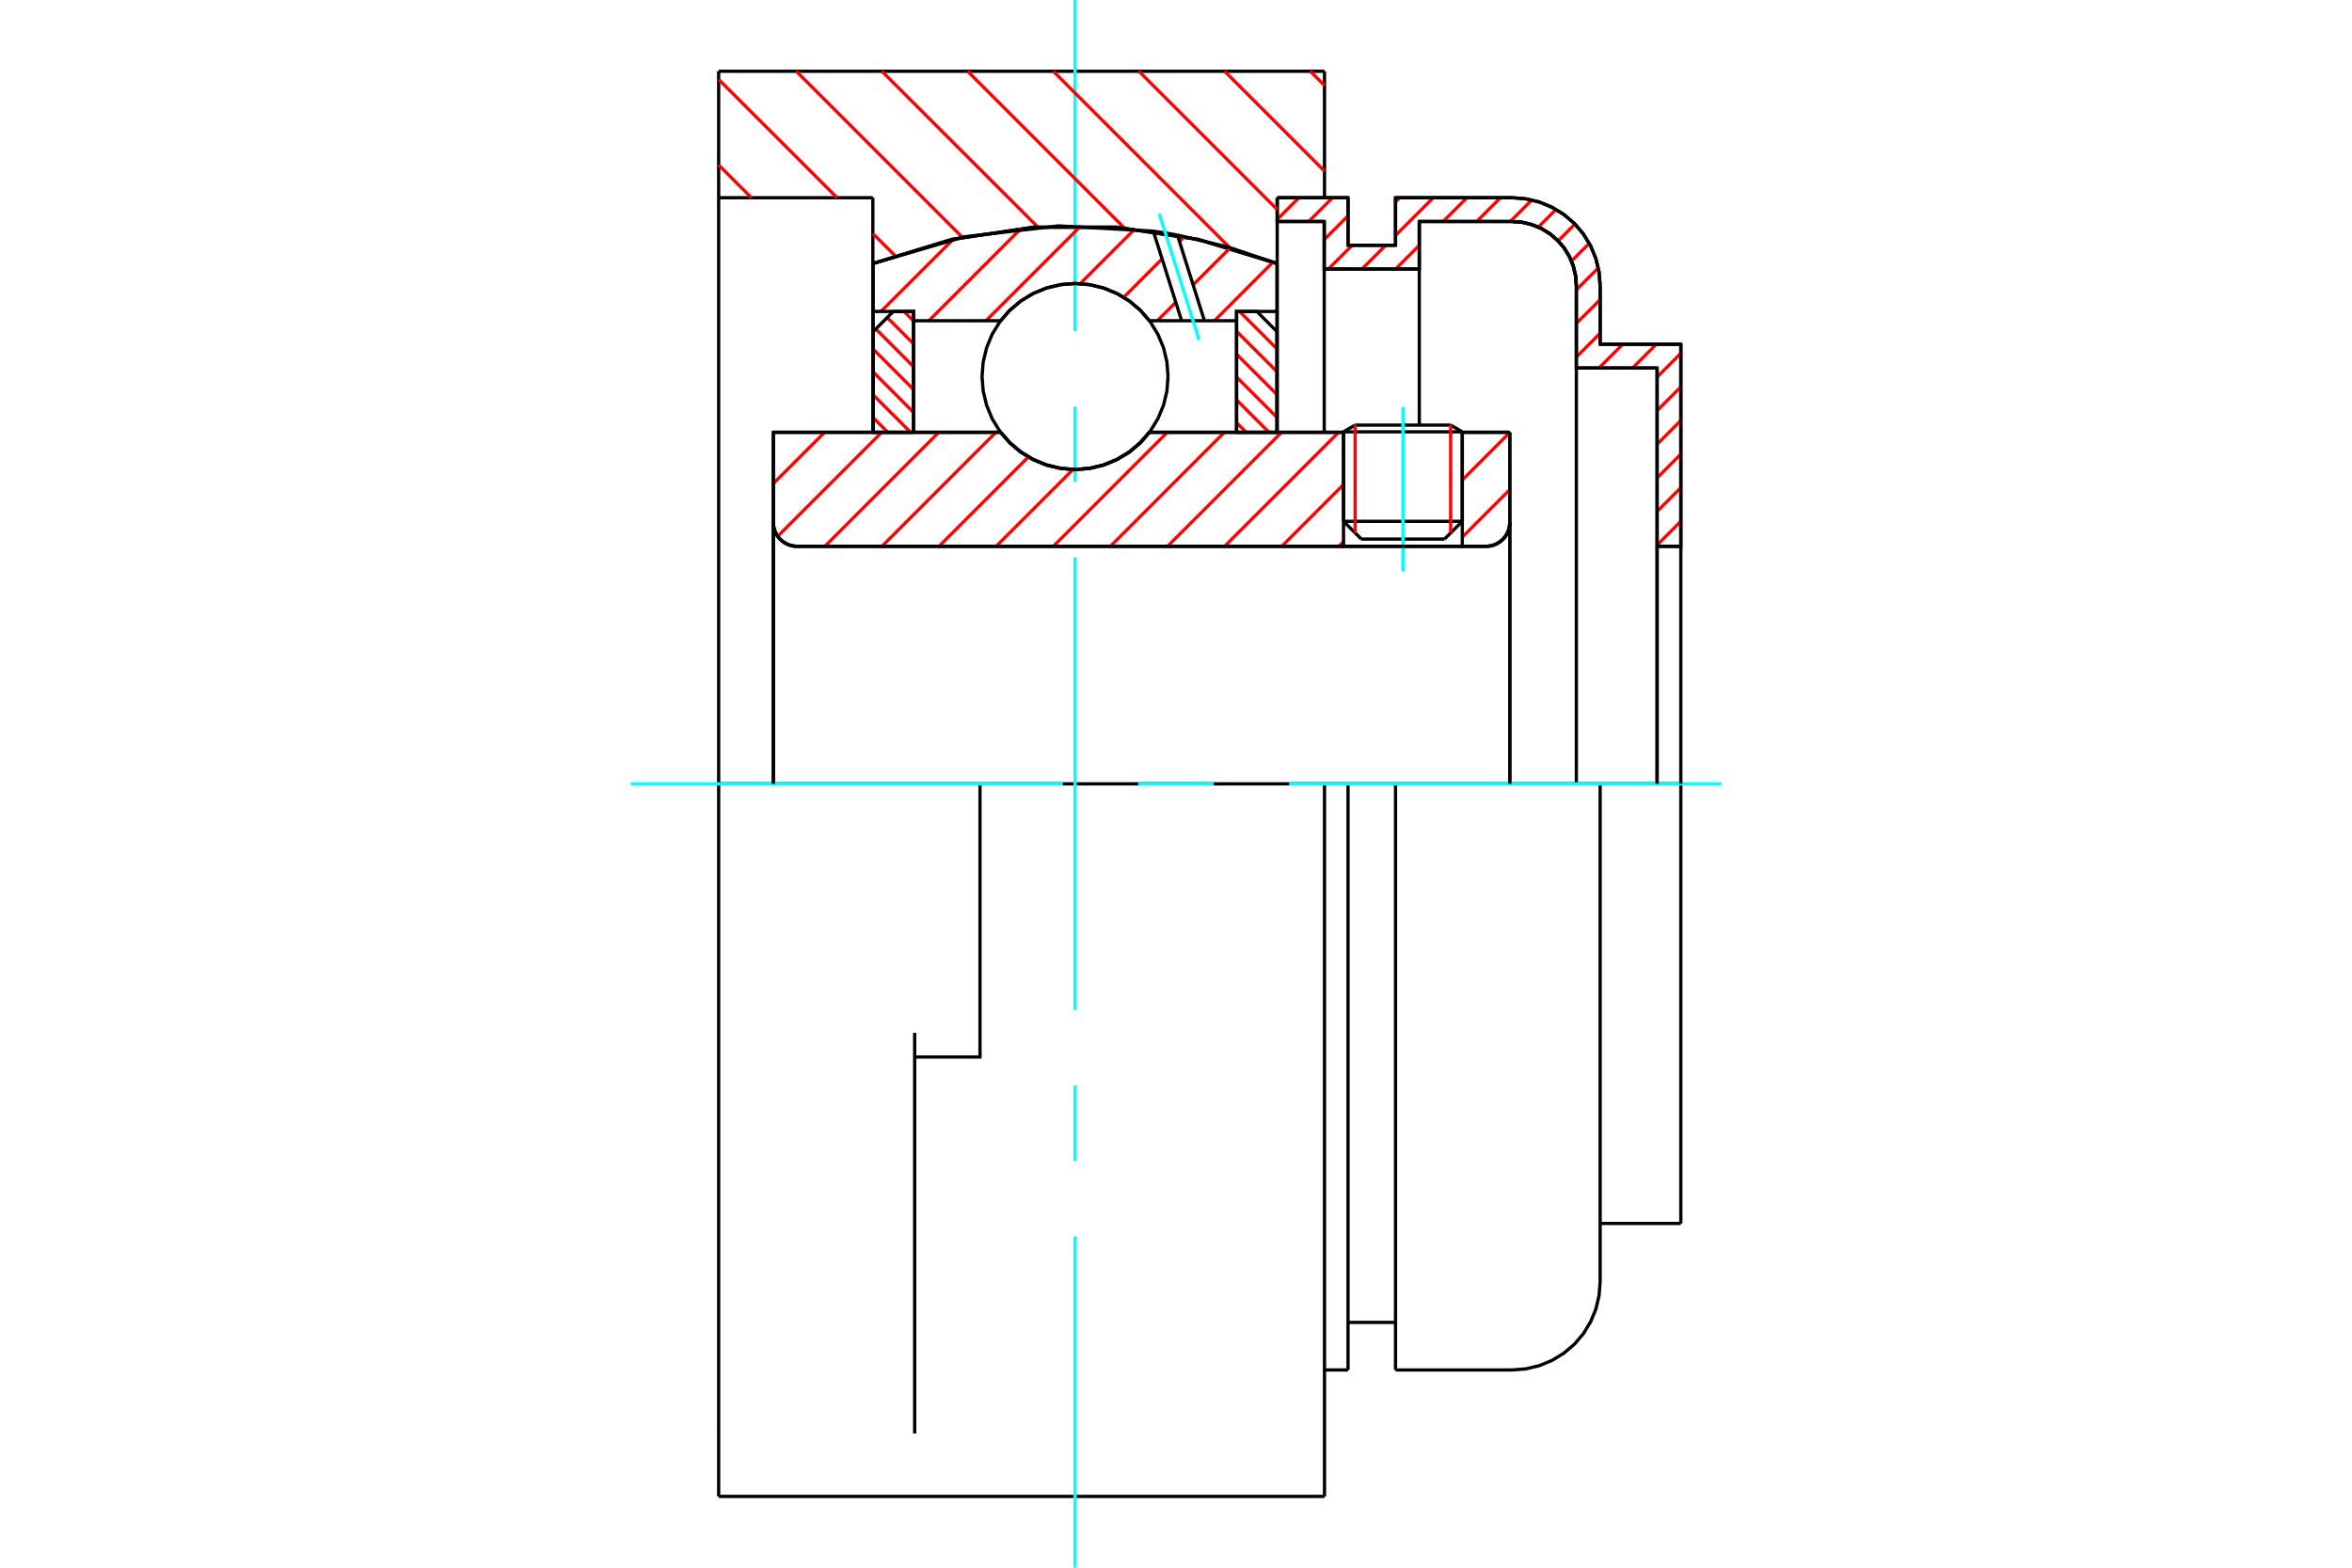 <?xml version="1.0" standalone="no"?>
<!DOCTYPE svg PUBLIC "-//W3C//DTD SVG 1.1//EN"
	"http://www.w3.org/Graphics/SVG/1.1/DTD/svg11.dtd">
<svg xmlns="http://www.w3.org/2000/svg" height="100%" width="100%" viewBox="0 0 36000 24000">
	<rect x="-1800" y="-1200" width="39600" height="26400" style="fill:#FFF"/>
	<g style="fill:none; fill-rule:evenodd" transform="matrix(1 0 0 1 0 0)">
		<g style="fill:none; stroke:#000; stroke-width:50; shape-rendering:geometricPrecision">
			<line x1="22382" y1="6611" x2="20564" y2="6611"/>
			<line x1="20742" y1="6508" x2="22204" y2="6508"/>
			<line x1="20564" y1="7981" x2="22382" y2="7981"/>
			<line x1="22109" y1="8253" x2="20837" y2="8253"/>
			<polyline points="22746,8364 22803,8359 22858,8346 22911,8324 22959,8294 23003,8257 23040,8214 23070,8165 23091,8112 23105,8057 23109,8000"/>
			<line x1="23109" y1="6618" x2="23109" y2="8000"/>
			<line x1="22382" y1="6618" x2="23109" y2="6618"/>
			<line x1="17594" y1="6618" x2="20564" y2="6618"/>
			<polyline points="15316,6618 15461,6783 15630,6924 15818,7037 16022,7120 16236,7171 16455,7188 16674,7171 16888,7120 17091,7037 17280,6924 17449,6783 17594,6618"/>
			<line x1="11837" y1="6618" x2="15316" y2="6618"/>
			<line x1="11837" y1="8000" x2="11837" y2="6618"/>
			<polyline points="11837,8000 11841,8057 11854,8112 11876,8165 11906,8214 11943,8257 11986,8294 12035,8324 12088,8346 12143,8359 12200,8364"/>
			<line x1="22746" y1="8364" x2="12200" y2="8364"/>
			<line x1="23109" y1="8000" x2="23109" y2="12000"/>
			<line x1="11837" y1="8000" x2="11837" y2="12000"/>
			<line x1="20742" y1="6508" x2="20564" y2="6611"/>
			<line x1="22382" y1="6611" x2="22204" y2="6508"/>
			<line x1="22109" y1="8253" x2="22382" y2="7981"/>
			<line x1="20564" y1="7981" x2="20837" y2="8253"/>
			<line x1="20564" y1="6611" x2="20564" y2="7981"/>
			<line x1="22382" y1="7981" x2="22382" y2="6611"/>
			<polyline points="22746,8364 22803,8359 22858,8346 22911,8324 22959,8294 23003,8257 23040,8214 23070,8165 23091,8112 23105,8057 23109,8000"/>
			<polyline points="11837,8000 11841,8057 11854,8112 11876,8165 11906,8214 11943,8257 11986,8294 12035,8324 12088,8346 12143,8359 12200,8364"/>
			<line x1="15000" y1="12000" x2="11000" y2="12000"/>
			<line x1="20273" y1="12000" x2="15000" y2="12000"/>
			<line x1="13360" y1="3027" x2="11000" y2="3027"/>
			<line x1="13360" y1="4035" x2="13360" y2="3027"/>
			<polyline points="19549,4035 18339,3665 17087,3478 15822,3478 14570,3665 13360,4035"/>
			<line x1="19549" y1="3027" x2="19549" y2="4035"/>
			<line x1="20273" y1="1091" x2="20273" y2="3027"/>
			<line x1="11000" y1="1091" x2="20273" y2="1091"/>
			<line x1="11000" y1="3027" x2="11000" y2="1091"/>
			<line x1="20273" y1="12000" x2="20273" y2="22909"/>
			<line x1="19549" y1="4035" x2="19549" y2="6618"/>
			<line x1="11000" y1="22909" x2="11000" y2="21945"/>
			<line x1="13360" y1="6618" x2="13360" y2="4035"/>
			<line x1="11000" y1="12000" x2="11000" y2="3027"/>
			<polyline points="11000,21945 11000,15812 11000,12000"/>
			<line x1="14000" y1="21945" x2="14000" y2="15812"/>
			<polyline points="14000,16182 15000,16182 15000,12000"/>
			<line x1="11000" y1="22909" x2="20273" y2="22909"/>
			<line x1="25727" y1="5270" x2="25727" y2="8364"/>
			<line x1="24492" y1="5270" x2="25727" y2="5270"/>
			<line x1="24492" y1="4373" x2="24492" y2="5270"/>
			<polyline points="24492,4373 24475,4163 24426,3957 24345,3762 24235,3582 24098,3421 23937,3284 23757,3174 23562,3093 23356,3044 23146,3027"/>
			<line x1="21360" y1="3027" x2="23146" y2="3027"/>
			<line x1="21360" y1="3755" x2="21360" y2="3027"/>
			<line x1="20633" y1="3755" x2="21360" y2="3755"/>
			<line x1="20633" y1="3027" x2="20633" y2="3755"/>
			<line x1="19549" y1="3027" x2="20633" y2="3027"/>
			<line x1="20269" y1="3391" x2="19549" y2="3391"/>
			<line x1="20269" y1="4118" x2="20269" y2="3391"/>
			<line x1="21724" y1="4118" x2="20269" y2="4118"/>
			<line x1="21724" y1="3391" x2="21724" y2="4118"/>
			<line x1="23146" y1="3391" x2="21724" y2="3391"/>
			<polyline points="24128,4373 24116,4220 24080,4070 24021,3927 23941,3796 23840,3679 23723,3579 23592,3498 23449,3439 23300,3403 23146,3391"/>
			<line x1="24128" y1="5634" x2="24128" y2="4373"/>
			<line x1="25364" y1="5634" x2="24128" y2="5634"/>
			<line x1="25364" y1="8364" x2="25364" y2="5634"/>
			<line x1="20633" y1="12000" x2="20273" y2="12000"/>
			<line x1="21360" y1="12000" x2="20633" y2="12000"/>
			<line x1="23146" y1="12000" x2="21360" y2="12000"/>
			<line x1="24492" y1="12000" x2="23146" y2="12000"/>
			<line x1="25727" y1="12000" x2="24492" y2="12000"/>
			<line x1="25364" y1="12000" x2="25364" y2="8364"/>
			<line x1="24128" y1="12000" x2="24128" y2="5634"/>
			<line x1="25727" y1="12000" x2="25727" y2="18730"/>
			<line x1="21724" y1="6502" x2="21724" y2="4118"/>
			<line x1="20269" y1="6618" x2="20269" y2="4118"/>
			<line x1="20633" y1="12000" x2="20633" y2="20973"/>
			<line x1="21360" y1="12000" x2="21360" y2="20973"/>
			<line x1="24492" y1="12000" x2="24492" y2="19627"/>
			<line x1="25727" y1="8364" x2="25364" y2="8364"/>
			<polyline points="24128,4373 24116,4220 24080,4070 24021,3927 23941,3796 23840,3679 23723,3579 23592,3498 23449,3439 23300,3403 23146,3391"/>
			<line x1="20633" y1="20245" x2="21360" y2="20245"/>
			<polyline points="21360,20973 23146,20973 23356,20956 23562,20907 23757,20826 23937,20716 24098,20579 24235,20418 24345,20238 24426,20043 24475,19837 24492,19627"/>
			<line x1="24492" y1="18730" x2="25727" y2="18730"/>
			<line x1="20273" y1="20973" x2="20633" y2="20973"/>
		</g>
		<g style="fill:none; stroke:#0FF; stroke-width:50; shape-rendering:geometricPrecision">
			<line x1="21473" y1="8748" x2="21473" y2="6234"/>
			<line x1="16455" y1="24000" x2="16455" y2="18927"/>
			<line x1="16455" y1="17773" x2="16455" y2="16618"/>
			<line x1="16455" y1="15464" x2="16455" y2="8536"/>
			<line x1="16455" y1="7382" x2="16455" y2="6227"/>
			<line x1="16455" y1="5073" x2="16455" y2="0"/>
			<line x1="9655" y1="12000" x2="16268" y2="12000"/>
			<line x1="17423" y1="12000" x2="18577" y2="12000"/>
			<line x1="19732" y1="12000" x2="26345" y2="12000"/>
		</g>
		<g style="fill:none; stroke:#F00; stroke-width:50; shape-rendering:geometricPrecision">
			<line x1="25727" y1="7981" x2="25364" y2="8344"/>
			<line x1="25727" y1="7466" x2="25364" y2="7830"/>
			<line x1="25727" y1="6952" x2="25364" y2="7316"/>
			<line x1="25727" y1="6438" x2="25364" y2="6801"/>
			<line x1="25727" y1="5923" x2="25364" y2="6287"/>
			<line x1="25727" y1="5409" x2="25364" y2="5773"/>
			<line x1="25352" y1="5270" x2="24988" y2="5634"/>
			<line x1="24838" y1="5270" x2="24474" y2="5634"/>
			<line x1="24492" y1="5102" x2="24128" y2="5466"/>
			<line x1="24492" y1="4588" x2="24128" y2="4951"/>
			<line x1="24464" y1="4102" x2="24128" y2="4437"/>
			<line x1="24326" y1="3725" x2="24053" y2="3998"/>
			<line x1="24106" y1="3431" x2="23849" y2="3688"/>
			<line x1="23816" y1="3207" x2="23546" y2="3477"/>
			<line x1="23446" y1="3062" x2="23117" y2="3391"/>
			<line x1="22967" y1="3027" x2="22603" y2="3391"/>
			<line x1="22453" y1="3027" x2="22089" y2="3391"/>
			<line x1="21724" y1="3756" x2="21362" y2="4118"/>
			<line x1="21938" y1="3027" x2="21360" y2="3605"/>
			<line x1="21211" y1="3755" x2="20847" y2="4118"/>
			<line x1="21424" y1="3027" x2="21360" y2="3091"/>
			<line x1="20697" y1="3755" x2="20333" y2="4118"/>
			<line x1="20633" y1="3304" x2="20269" y2="3668"/>
			<line x1="20396" y1="3027" x2="20032" y2="3391"/>
			<line x1="19881" y1="3027" x2="19549" y2="3359"/>
		</g>
		<g style="fill:none; stroke:#000; stroke-width:50; shape-rendering:geometricPrecision">
			<polyline points="19549,3027 20633,3027 20633,3755 21360,3755 21360,3027 23146,3027"/>
			<polyline points="24492,4373 24475,4163 24426,3957 24345,3762 24235,3582 24098,3421 23937,3284 23757,3174 23562,3093 23356,3044 23146,3027"/>
			<polyline points="24492,4373 24492,5270 25727,5270 25727,8364 25364,8364 25364,5634 24128,5634 24128,4373 24116,4220 24080,4070 24021,3927 23941,3796 23840,3679 23723,3579 23592,3498 23449,3439 23300,3403 23146,3391 21724,3391 21724,4118 20269,4118 20269,3391 19549,3391 19549,3027"/>
			<line x1="25727" y1="12000" x2="25727" y2="8364"/>
			<line x1="25364" y1="8364" x2="25364" y2="12000"/>
		</g>
		<g style="fill:none; stroke:#F00; stroke-width:50; shape-rendering:geometricPrecision">
			<line x1="20055" y1="1091" x2="20273" y2="1309"/>
			<line x1="18744" y1="1091" x2="20273" y2="2620"/>
			<line x1="17432" y1="1091" x2="19549" y2="3208"/>
			<line x1="16121" y1="1091" x2="18824" y2="3794"/>
			<line x1="14810" y1="1091" x2="17211" y2="3492"/>
			<line x1="13498" y1="1091" x2="15882" y2="3474"/>
			<line x1="12187" y1="1091" x2="14729" y2="3633"/>
			<line x1="11000" y1="1216" x2="12812" y2="3027"/>
			<line x1="13360" y1="3576" x2="13698" y2="3913"/>
			<line x1="11000" y1="2527" x2="11501" y2="3027"/>
		</g>
		<g style="fill:none; stroke:#000; stroke-width:50; shape-rendering:geometricPrecision">
			<polyline points="19549,4035 18339,3665 17087,3478 15822,3478 14570,3665 13360,4035"/>
		</g>
		<g style="fill:none; stroke:#F00; stroke-width:50; shape-rendering:geometricPrecision">
			<line x1="22204" y1="6508" x2="22204" y2="8159"/>
			<line x1="20742" y1="8159" x2="20742" y2="6508"/>
			<line x1="13364" y1="6394" x2="13588" y2="6618"/>
			<line x1="13364" y1="6045" x2="13937" y2="6618"/>
			<line x1="13364" y1="5695" x2="13982" y2="6313"/>
			<line x1="13364" y1="5345" x2="13982" y2="5963"/>
			<line x1="13405" y1="5036" x2="13982" y2="5614"/>
			<line x1="13579" y1="4861" x2="13982" y2="5264"/>
			<line x1="13836" y1="4768" x2="13982" y2="4914"/>
		</g>
		<g style="fill:none; stroke:#000; stroke-width:50; shape-rendering:geometricPrecision">
			<polyline points="13982,6618 13982,4768 13673,4768 13364,5077 13364,6618 13982,6618"/>
		</g>
		<g style="fill:none; stroke:#F00; stroke-width:50; shape-rendering:geometricPrecision">
			<line x1="18972" y1="4768" x2="19546" y2="5342"/>
			<line x1="18927" y1="5073" x2="19546" y2="5691"/>
			<line x1="18927" y1="5423" x2="19546" y2="6041"/>
			<line x1="18927" y1="5773" x2="19546" y2="6391"/>
			<line x1="18927" y1="6122" x2="19423" y2="6618"/>
			<line x1="18927" y1="6472" x2="19074" y2="6618"/>
		</g>
		<g style="fill:none; stroke:#000; stroke-width:50; shape-rendering:geometricPrecision">
			<polyline points="18927,6618 18927,4768 19237,4768 19546,5077 19546,6618 18927,6618"/>
			<polyline points="17878,5764 17861,5541 17809,5324 17723,5118 17606,4927 17461,4757 17292,4612 17101,4496 16895,4410 16677,4358 16455,4340 16232,4358 16015,4410 15808,4496 15618,4612 15448,4757 15303,4927 15186,5118 15101,5324 15049,5541 15031,5764 15049,5987 15101,6204 15186,6410 15303,6601 15448,6771 15618,6916 15808,7032 16015,7118 16232,7170 16455,7188 16677,7170 16895,7118 17101,7032 17292,6916 17461,6771 17606,6601 17723,6410 17809,6204 17861,5987 17878,5764"/>
		</g>
		<g style="fill:none; stroke:#F00; stroke-width:50; shape-rendering:geometricPrecision">
			<line x1="19486" y1="4012" x2="18589" y2="4910"/>
			<line x1="18829" y1="3795" x2="18262" y2="4362"/>
			<line x1="17997" y1="4628" x2="17715" y2="4910"/>
			<line x1="18128" y1="3623" x2="18053" y2="3698"/>
			<line x1="17787" y1="3963" x2="17200" y2="4551"/>
			<line x1="17368" y1="3508" x2="16533" y2="4343"/>
			<line x1="16546" y1="3456" x2="15092" y2="4910"/>
			<line x1="15630" y1="3497" x2="14218" y2="4910"/>
			<line x1="14589" y1="3664" x2="13485" y2="4768"/>
		</g>
		<g style="fill:none; stroke:#000; stroke-width:50; shape-rendering:geometricPrecision">
			<polyline points="13364,6618 13364,4768 13364,4033"/>
			<polyline points="17653,3539 16202,3458 14758,3625 13364,4033"/>
			<polyline points="18022,3599 17838,3567 17653,3539"/>
			<polyline points="19546,4033 18794,3781 18022,3599"/>
			<polyline points="19546,4033 19546,4768 18927,4768 18927,4910 18927,6618"/>
			<polyline points="18927,4910 18435,4910 18086,4910 17594,4910 17449,4745 17280,4604 17091,4491 16888,4408 16674,4357 16455,4340 16236,4357 16022,4408 15818,4491 15630,4604 15461,4745 15316,4910 13982,4910 13982,6618"/>
			<polyline points="13982,4910 13982,4768 13364,4768"/>
			<line x1="19546" y1="4768" x2="19546" y2="6618"/>
		</g>
		<g style="fill:none; stroke:#0FF; stroke-width:50; shape-rendering:geometricPrecision">
			<line x1="18354" y1="5205" x2="17743" y2="3272"/>
		</g>
		<g style="fill:none; stroke:#000; stroke-width:50; shape-rendering:geometricPrecision">
			<line x1="18086" y1="4910" x2="17653" y2="3539"/>
			<line x1="18435" y1="4910" x2="18022" y2="3599"/>
		</g>
		<g style="fill:none; stroke:#F00; stroke-width:50; shape-rendering:geometricPrecision">
			<line x1="23109" y1="7496" x2="22382" y2="8223"/>
			<line x1="23109" y1="6621" x2="22382" y2="7349"/>
			<line x1="20564" y1="8293" x2="20493" y2="8364"/>
			<line x1="20564" y1="7418" x2="19619" y2="8364"/>
			<line x1="20490" y1="6618" x2="18744" y2="8364"/>
			<line x1="19616" y1="6618" x2="17870" y2="8364"/>
			<line x1="18741" y1="6618" x2="16996" y2="8364"/>
			<line x1="17867" y1="6618" x2="16122" y2="8364"/>
			<line x1="16424" y1="7187" x2="15247" y2="8364"/>
			<line x1="15741" y1="6995" x2="14373" y2="8364"/>
			<line x1="15244" y1="6618" x2="13499" y2="8364"/>
			<line x1="14370" y1="6618" x2="12625" y2="8364"/>
			<line x1="13496" y1="6618" x2="11904" y2="8210"/>
			<line x1="12622" y1="6618" x2="11837" y2="7403"/>
		</g>
		<g style="fill:none; stroke:#000; stroke-width:50; shape-rendering:geometricPrecision">
			<line x1="23109" y1="12000" x2="23109" y2="6618"/>
			<polyline points="22746,8364 22803,8359 22858,8346 22911,8324 22959,8294 23003,8257 23040,8214 23070,8165 23091,8112 23105,8057 23109,8000"/>
			<polyline points="22746,8364 22382,8364 22382,6618"/>
			<polyline points="22382,8364 20564,8364 20564,6618"/>
			<line x1="20564" y1="8364" x2="12200" y2="8364"/>
			<polyline points="11837,8000 11841,8057 11854,8112 11876,8165 11906,8214 11943,8257 11986,8294 12035,8324 12088,8346 12143,8359 12200,8364"/>
			<polyline points="11837,8000 11837,6618 12455,6618 15316,6618 15461,6783 15630,6924 15818,7037 16022,7120 16236,7171 16455,7188 16674,7171 16888,7120 17091,7037 17280,6924 17449,6783 17594,6618 20564,6618"/>
			<line x1="22382" y1="6618" x2="23109" y2="6618"/>
			<line x1="11837" y1="12000" x2="11837" y2="8000"/>
		</g>
	</g>
</svg>

